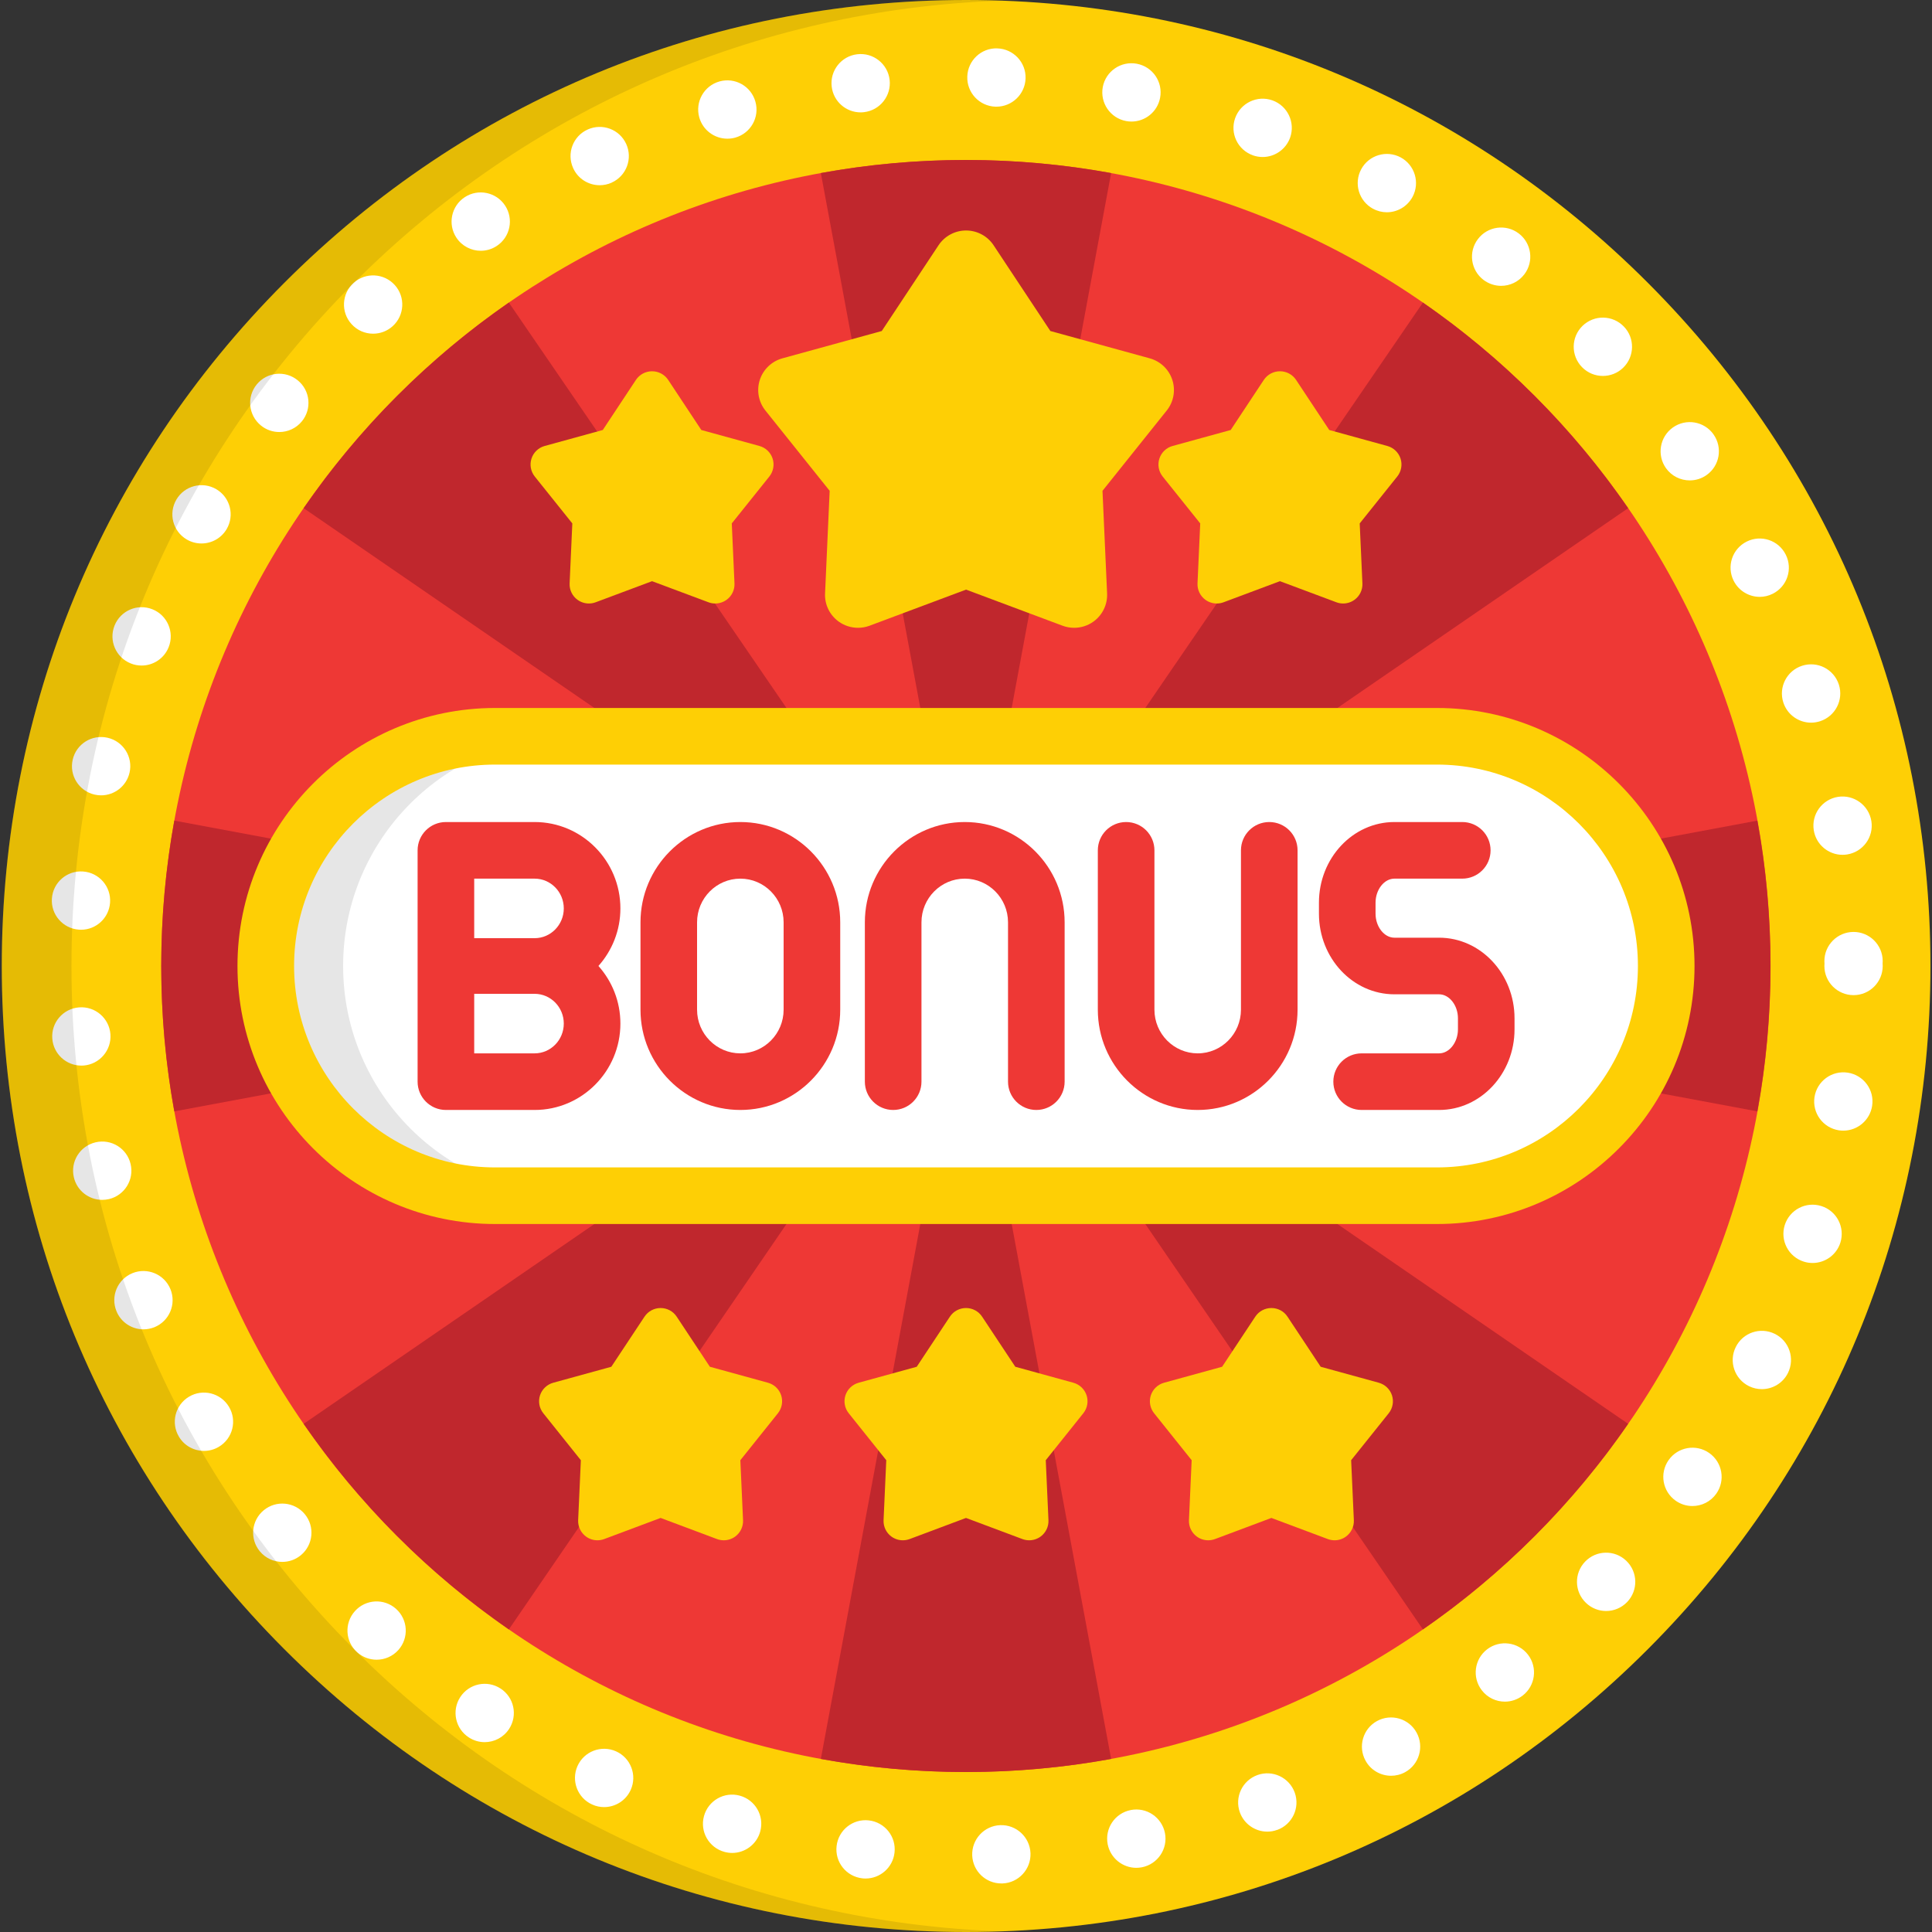 <svg width="60" height="60" viewBox="0 0 60 60" fill="none" xmlns="http://www.w3.org/2000/svg">
<rect x="0" y="0" width="60" height="60" fill="#333333" stroke="none"/>
<g clip-path="url(#clip0_36_9514)">
<path d="M30.003 60C22.004 60 14.483 56.879 8.826 51.213C3.17 45.547 0.055 38.013 0.055 30C0.055 21.987 3.17 14.453 8.826 8.787C14.483 3.121 22.004 0 30.003 0C38.003 0 45.523 3.121 51.18 8.787C56.837 14.453 59.952 21.987 59.952 30C59.952 38.013 56.837 45.547 51.18 51.213C45.523 56.879 38.003 60 30.003 60Z" fill="#FECF05"/>
<path d="M29.997 55.031C43.798 55.031 54.986 43.824 54.986 30C54.986 16.176 43.798 4.969 29.997 4.969C16.196 4.969 5.008 16.176 5.008 30C5.008 43.824 16.196 55.031 29.997 55.031Z" fill="#EE3835"/>
<path d="M54.576 34.515C54.843 33.05 54.983 31.542 54.983 30C54.983 28.458 54.843 26.95 54.576 25.485L30.375 30L54.576 34.515Z" fill="#C0272D"/>
<path d="M44.19 9.397L30.266 29.73L50.563 15.782C48.842 13.288 46.68 11.122 44.19 9.397Z" fill="#C0272D"/>
<path d="M30 29.618L34.507 5.375C33.045 5.109 31.538 4.968 30 4.968C28.46 4.968 26.954 5.108 25.492 5.375L30 29.618Z" fill="#C0272D"/>
<path d="M9.43 15.782L29.727 29.73L15.803 9.397C13.313 11.122 11.151 13.288 9.43 15.782Z" fill="#C0272D"/>
<path d="M5.414 25.485C5.148 26.95 5.008 28.459 5.008 30C5.008 31.542 5.148 33.051 5.414 34.515L29.615 30L5.414 25.485Z" fill="#C0272D"/>
<path d="M15.803 50.603L29.727 30.27L9.43 44.218C11.151 46.712 13.313 48.878 15.803 50.603Z" fill="#C0272D"/>
<path d="M30 55.032C31.539 55.032 33.045 54.892 34.507 54.625L30 30.382L25.492 54.625C26.954 54.892 28.46 55.032 30 55.032Z" fill="#C0272D"/>
<path d="M50.563 44.218L30.266 30.27L44.19 50.603C46.679 48.878 48.841 46.712 50.563 44.218Z" fill="#C0272D"/>
<path d="M30.193 57.623C30.174 57.123 30.562 56.702 31.062 56.682C31.562 56.663 31.982 57.052 32.003 57.552C32.022 58.051 31.632 58.473 31.134 58.492C31.122 58.492 31.109 58.492 31.097 58.492C30.613 58.492 30.213 58.111 30.193 57.623ZM26.779 58.333C26.282 58.277 25.924 57.829 25.981 57.332C26.037 56.834 26.486 56.477 26.982 56.534C27.479 56.59 27.837 57.038 27.78 57.535C27.728 57.997 27.336 58.339 26.882 58.339C26.848 58.339 26.813 58.338 26.779 58.333ZM34.4 57.274C34.305 56.783 34.625 56.308 35.116 56.213V56.212C35.608 56.116 36.082 56.437 36.179 56.929C36.274 57.419 35.953 57.894 35.463 57.99C35.404 58.001 35.346 58.007 35.288 58.007C34.864 58.007 34.485 57.706 34.4 57.274ZM22.498 57.512C22.015 57.38 21.73 56.883 21.863 56.4C21.995 55.918 22.492 55.633 22.975 55.766C23.457 55.898 23.742 56.395 23.61 56.878C23.5 57.28 23.136 57.545 22.737 57.545C22.657 57.545 22.578 57.533 22.498 57.512ZM38.505 56.285C38.336 55.814 38.579 55.297 39.05 55.126C39.519 54.956 40.038 55.2 40.209 55.67C40.379 56.14 40.135 56.66 39.665 56.83C39.665 56.83 39.665 56.83 39.664 56.828C39.563 56.866 39.459 56.883 39.357 56.883C38.987 56.883 38.639 56.653 38.505 56.285ZM18.391 56.041C17.935 55.837 17.731 55.301 17.935 54.845C18.139 54.389 18.675 54.185 19.131 54.389C19.588 54.593 19.792 55.129 19.588 55.585C19.437 55.922 19.106 56.121 18.761 56.121C18.636 56.121 18.511 56.096 18.391 56.041ZM42.407 54.677C42.167 54.239 42.327 53.688 42.765 53.448C43.205 53.208 43.755 53.37 43.994 53.808C44.234 54.247 44.074 54.797 43.636 55.037C43.497 55.113 43.348 55.148 43.201 55.148C42.881 55.148 42.571 54.978 42.407 54.677ZM14.561 53.958C14.14 53.686 14.021 53.125 14.293 52.706C14.564 52.286 15.126 52.166 15.544 52.438C15.965 52.709 16.084 53.271 15.812 53.691C15.639 53.958 15.349 54.104 15.052 54.104C14.883 54.104 14.713 54.057 14.561 53.958ZM46.017 52.491C45.712 52.094 45.787 51.525 46.184 51.221C46.581 50.917 47.15 50.993 47.454 51.389C47.758 51.786 47.682 52.355 47.286 52.659C47.121 52.784 46.928 52.846 46.736 52.846C46.463 52.846 46.195 52.724 46.017 52.491ZM11.094 51.315C10.72 50.982 10.687 50.411 11.02 50.037C11.352 49.664 11.925 49.63 12.298 49.963C12.671 50.296 12.705 50.867 12.372 51.242C12.193 51.442 11.945 51.544 11.696 51.544C11.481 51.544 11.266 51.468 11.094 51.315ZM49.253 49.778C48.892 49.433 48.88 48.859 49.227 48.498C49.572 48.138 50.145 48.125 50.506 48.472C50.867 48.818 50.879 49.391 50.533 49.752C50.355 49.937 50.117 50.031 49.88 50.031C49.654 50.031 49.428 49.947 49.253 49.778ZM8.069 48.177C7.75 47.792 7.805 47.221 8.19 46.903C8.575 46.584 9.146 46.638 9.465 47.023C9.784 47.408 9.729 47.979 9.344 48.298C9.175 48.438 8.971 48.506 8.767 48.506C8.507 48.506 8.248 48.394 8.069 48.177ZM52.041 46.607C51.631 46.319 51.532 45.755 51.82 45.345C52.107 44.936 52.672 44.837 53.081 45.124C53.491 45.412 53.59 45.977 53.302 46.386C53.126 46.637 52.845 46.771 52.56 46.771C52.38 46.771 52.199 46.718 52.041 46.607ZM5.557 44.618C5.3 44.189 5.44 43.633 5.87 43.376C6.298 43.12 6.855 43.26 7.111 43.69C7.368 44.119 7.228 44.675 6.798 44.931C6.653 45.018 6.493 45.059 6.334 45.059C6.027 45.059 5.726 44.902 5.557 44.618ZM54.315 43.048C53.867 42.826 53.683 42.282 53.905 41.835C54.126 41.386 54.669 41.202 55.118 41.424C55.566 41.645 55.749 42.188 55.527 42.638C55.37 42.956 55.049 43.141 54.716 43.141C54.581 43.141 54.444 43.111 54.315 43.048ZM3.616 40.718C3.427 40.254 3.652 39.727 4.114 39.539C4.578 39.351 5.106 39.575 5.294 40.038C5.482 40.502 5.259 41.029 4.795 41.218C4.683 41.262 4.568 41.284 4.455 41.284C4.097 41.284 3.758 41.07 3.616 40.718ZM56.019 39.181C55.542 39.031 55.277 38.523 55.427 38.046C55.578 37.569 56.086 37.304 56.563 37.455C57.04 37.604 57.304 38.113 57.155 38.59C57.033 38.977 56.676 39.223 56.291 39.223C56.201 39.223 56.109 39.21 56.019 39.181ZM2.294 36.565C2.179 36.077 2.481 35.591 2.968 35.476C3.455 35.361 3.942 35.663 4.056 36.15C4.171 36.636 3.869 37.124 3.383 37.239C3.313 37.254 3.243 37.263 3.175 37.263C2.763 37.263 2.392 36.981 2.294 36.565ZM57.109 35.103C56.615 35.027 56.276 34.566 56.351 34.071C56.427 33.577 56.888 33.237 57.383 33.312C57.877 33.387 58.217 33.85 58.141 34.343C58.072 34.791 57.687 35.113 57.246 35.113C57.202 35.113 57.156 35.11 57.109 35.103ZM1.624 32.258C1.584 31.76 1.957 31.324 2.456 31.285C2.954 31.246 3.39 31.619 3.429 32.116C3.468 32.615 3.095 33.051 2.597 33.091C2.573 33.092 2.55 33.093 2.526 33.093C2.057 33.093 1.661 32.732 1.624 32.258ZM56.658 30C56.658 29.975 56.66 29.95 56.661 29.926C56.66 29.902 56.658 29.878 56.658 29.853C56.655 29.353 57.059 28.945 57.559 28.942C58.059 28.94 58.466 29.343 58.469 29.843C58.469 29.87 58.468 29.896 58.466 29.923C58.468 29.948 58.469 29.973 58.469 30C58.469 30.5 58.064 30.905 57.564 30.905C57.064 30.905 56.658 30.5 56.658 30ZM2.45 28.871C1.95 28.835 1.575 28.4 1.612 27.902C1.648 27.403 2.081 27.028 2.58 27.065C3.079 27.101 3.454 27.535 3.418 28.034C3.383 28.51 2.986 28.874 2.516 28.874C2.493 28.874 2.471 28.872 2.45 28.871ZM56.328 25.783C56.25 25.289 56.587 24.826 57.081 24.747C57.575 24.67 58.038 25.007 58.117 25.501C58.195 25.994 57.858 26.458 57.364 26.536C57.316 26.544 57.268 26.547 57.221 26.547C56.784 26.547 56.399 26.23 56.328 25.783ZM2.937 24.677C2.451 24.565 2.145 24.08 2.258 23.592C2.369 23.104 2.855 22.8 3.343 22.912C3.829 23.023 4.135 23.51 4.023 23.996C3.926 24.416 3.553 24.7 3.141 24.7C3.074 24.7 3.006 24.693 2.937 24.677ZM55.382 21.814C55.229 21.338 55.492 20.827 55.968 20.675C56.445 20.522 56.954 20.784 57.108 21.261C57.26 21.736 56.998 22.246 56.522 22.399C56.429 22.428 56.336 22.443 56.244 22.443C55.862 22.443 55.505 22.198 55.382 21.814ZM4.062 20.604C3.598 20.419 3.372 19.892 3.557 19.428C3.743 18.963 4.269 18.736 4.734 18.922C5.197 19.107 5.424 19.635 5.238 20.098C5.097 20.453 4.757 20.669 4.398 20.669C4.286 20.669 4.172 20.649 4.062 20.604ZM53.84 18.036C53.616 17.588 53.796 17.045 54.244 16.82C54.691 16.596 55.235 16.777 55.458 17.225C55.683 17.672 55.502 18.215 55.055 18.439C54.925 18.505 54.786 18.536 54.651 18.536C54.319 18.536 53.999 18.352 53.84 18.036ZM5.798 16.753C5.367 16.499 5.224 15.944 5.479 15.513C5.732 15.082 6.287 14.94 6.718 15.193C7.149 15.448 7.292 16.003 7.038 16.433C6.869 16.719 6.567 16.878 6.257 16.878C6.101 16.878 5.942 16.838 5.798 16.753ZM51.738 14.539C51.449 14.131 51.545 13.566 51.953 13.276C52.361 12.986 52.926 13.083 53.215 13.49C53.215 13.49 53.215 13.49 53.214 13.49C53.504 13.898 53.409 14.463 53.001 14.752C52.841 14.866 52.659 14.919 52.477 14.919C52.194 14.919 51.915 14.788 51.738 14.539ZM8.101 13.212C7.714 12.896 7.656 12.326 7.974 11.938C8.29 11.552 8.86 11.494 9.247 11.812C9.635 12.128 9.692 12.698 9.375 13.085C9.195 13.304 8.936 13.417 8.674 13.417C8.472 13.417 8.27 13.351 8.101 13.212ZM49.129 11.4C48.78 11.04 48.789 10.468 49.148 10.119C49.508 9.771 50.08 9.78 50.429 10.14C50.777 10.498 50.768 11.072 50.408 11.421C50.233 11.591 50.005 11.675 49.778 11.675C49.543 11.675 49.306 11.584 49.129 11.4ZM10.915 10.063C10.58 9.692 10.611 9.12 10.981 8.785C11.353 8.451 11.926 8.481 12.261 8.853C12.595 9.223 12.565 9.797 12.193 10.131C12.02 10.287 11.803 10.363 11.587 10.363C11.34 10.363 11.094 10.263 10.915 10.063ZM46.072 8.693C45.674 8.39 45.595 7.823 45.898 7.425C46.2 7.026 46.767 6.948 47.166 7.25C47.564 7.551 47.643 8.12 47.341 8.518C47.162 8.754 46.892 8.877 46.618 8.877C46.428 8.877 46.236 8.816 46.072 8.693ZM14.172 7.379C13.898 6.961 14.015 6.398 14.433 6.124C14.851 5.85 15.413 5.967 15.687 6.385C15.961 6.804 15.844 7.365 15.426 7.639C15.273 7.74 15.1 7.788 14.93 7.788C14.635 7.788 14.346 7.643 14.172 7.379ZM42.64 6.482V6.483C42.2 6.245 42.036 5.696 42.274 5.255C42.511 4.816 43.061 4.652 43.501 4.889C43.94 5.127 44.104 5.676 43.867 6.116C43.702 6.419 43.391 6.592 43.07 6.592C42.924 6.592 42.776 6.556 42.64 6.482ZM17.8 5.221C17.592 4.766 17.794 4.229 18.249 4.023C18.704 3.816 19.241 4.016 19.448 4.472C19.655 4.927 19.453 5.464 18.998 5.67V5.672C18.877 5.726 18.75 5.752 18.624 5.752C18.28 5.752 17.951 5.556 17.8 5.221ZM38.909 4.824V4.823C38.437 4.656 38.191 4.138 38.359 3.668C38.527 3.197 39.045 2.95 39.516 3.117C39.986 3.285 40.233 3.802 40.066 4.274C39.933 4.644 39.584 4.876 39.213 4.876C39.111 4.876 39.01 4.859 38.909 4.824ZM21.716 3.645C21.582 3.163 21.863 2.664 22.345 2.529C22.827 2.395 23.326 2.676 23.46 3.158C23.596 3.64 23.314 4.14 22.833 4.274C22.751 4.297 22.669 4.307 22.588 4.307C22.192 4.307 21.828 4.045 21.716 3.645ZM34.97 3.759C34.479 3.666 34.157 3.193 34.248 2.702C34.341 2.21 34.815 1.887 35.307 1.98C35.799 2.073 36.121 2.546 36.028 3.037C35.946 3.472 35.567 3.775 35.139 3.775C35.084 3.775 35.027 3.77 34.97 3.759ZM25.829 2.691C25.77 2.195 26.125 1.743 26.622 1.685C27.118 1.626 27.569 1.981 27.628 2.477C27.686 2.973 27.331 3.424 26.835 3.483C26.799 3.488 26.762 3.49 26.727 3.49C26.274 3.49 25.883 3.151 25.829 2.691ZM30.914 3.313C30.414 3.296 30.023 2.877 30.04 2.377C30.056 1.877 30.474 1.485 30.974 1.502C30.974 1.502 30.974 1.502 30.974 1.503C31.474 1.519 31.867 1.938 31.85 2.437C31.833 2.926 31.431 3.313 30.944 3.313C30.934 3.313 30.924 3.313 30.914 3.313Z" fill="white"/>
<path d="M51.75 30C51.75 33.94 48.562 37.134 44.628 37.134H15.379C11.446 37.134 8.258 33.94 8.258 30C8.258 26.06 11.446 22.866 15.379 22.866H44.629C48.562 22.866 51.75 26.06 51.75 30Z" fill="white"/>
<path opacity="0.1" d="M10.656 30C10.656 26.06 13.845 22.866 17.778 22.866H15.379C11.446 22.866 8.258 26.06 8.258 30C8.258 33.94 11.446 37.134 15.379 37.134H17.778C13.845 37.134 10.656 33.94 10.656 30Z" fill="black"/>
<path d="M44.624 38.013H15.375C10.964 38.013 7.375 34.418 7.375 30C7.375 25.582 10.964 21.987 15.375 21.987H44.625C49.036 21.987 52.625 25.582 52.625 30C52.625 34.418 49.036 38.013 44.624 38.013ZM15.375 23.745C11.933 23.745 9.133 26.551 9.133 30C9.133 33.449 11.933 36.255 15.375 36.255H44.625C48.067 36.255 50.867 33.449 50.867 30C50.867 26.551 48.067 23.745 44.625 23.745H15.375Z" fill="#FECF05"/>
<path d="M16.603 25.529H13.848C13.362 25.529 12.969 25.923 12.969 26.408C12.969 26.43 12.969 33.592 12.969 33.592C12.969 34.077 13.362 34.471 13.848 34.471H16.603C18.072 34.471 19.267 33.267 19.267 31.788C19.267 31.101 19.009 30.474 18.585 29.999C19.008 29.524 19.267 28.898 19.267 28.212C19.267 26.733 18.072 25.529 16.603 25.529ZM16.603 32.713H14.727V30.864H16.603C17.103 30.864 17.509 31.279 17.509 31.788C17.509 32.298 17.103 32.713 16.603 32.713ZM16.603 29.136H14.727V27.287H16.603C17.103 27.287 17.509 27.702 17.509 28.212C17.509 28.721 17.103 29.136 16.603 29.136Z" fill="#EE3835"/>
<path d="M22.992 25.529C21.282 25.529 19.891 26.926 19.891 28.643V31.357C19.891 33.074 21.282 34.471 22.992 34.471C24.702 34.471 26.094 33.074 26.094 31.357V28.643C26.094 26.926 24.702 25.529 22.992 25.529ZM24.336 31.357C24.336 32.105 23.733 32.713 22.992 32.713C22.251 32.713 21.648 32.105 21.648 31.357V28.643C21.648 27.895 22.251 27.287 22.992 27.287C23.733 27.287 24.336 27.895 24.336 28.643V31.357Z" fill="#EE3835"/>
<path d="M44.693 29.121H43.304C42.987 29.121 42.719 28.779 42.719 28.375V28.033C42.719 27.629 42.987 27.287 43.304 27.287H45.412C45.898 27.287 46.291 26.893 46.291 26.408C46.291 25.922 45.898 25.529 45.412 25.529H43.304C42.012 25.529 40.961 26.652 40.961 28.033V28.375C40.961 29.756 42.012 30.879 43.304 30.879H44.693C45.01 30.879 45.278 31.221 45.278 31.625V31.967C45.278 32.371 45.01 32.713 44.693 32.713H42.287C41.801 32.713 41.408 33.106 41.408 33.592C41.408 34.077 41.801 34.471 42.287 34.471H44.693C45.984 34.471 47.035 33.348 47.035 31.967V31.625C47.035 30.244 45.984 29.121 44.693 29.121Z" fill="#EE3835"/>
<path d="M29.961 25.529C28.251 25.529 26.859 26.926 26.859 28.643V33.592C26.859 34.077 27.253 34.471 27.738 34.471C28.224 34.471 28.617 34.077 28.617 33.592V28.643C28.617 27.895 29.22 27.287 29.961 27.287C30.702 27.287 31.305 27.895 31.305 28.643V33.592C31.305 34.077 31.698 34.471 32.184 34.471C32.669 34.471 33.063 34.077 33.063 33.592V28.643C33.063 26.926 31.671 25.529 29.961 25.529Z" fill="#EE3835"/>
<path d="M39.418 25.529C38.933 25.529 38.539 25.922 38.539 26.408V31.357C38.539 32.105 37.937 32.713 37.196 32.713C36.455 32.713 35.852 32.105 35.852 31.357V26.408C35.852 25.922 35.458 25.529 34.973 25.529C34.487 25.529 34.094 25.922 34.094 26.408V31.357C34.094 33.074 35.485 34.471 37.196 34.471C38.906 34.471 40.297 33.074 40.297 31.357V26.408C40.297 25.922 39.904 25.529 39.418 25.529Z" fill="#EE3835"/>
<path d="M22.477 47.835C22.407 47.835 22.335 47.822 22.267 47.797L20.516 47.141L18.764 47.797C18.696 47.822 18.625 47.835 18.554 47.835C18.429 47.835 18.305 47.796 18.202 47.721C18.039 47.603 17.946 47.411 17.955 47.211L18.039 45.348L16.873 43.89C16.747 43.733 16.709 43.524 16.771 43.333C16.834 43.142 16.988 42.996 17.182 42.942L18.985 42.446L20.016 40.89C20.127 40.722 20.314 40.622 20.516 40.622C20.717 40.622 20.905 40.722 21.015 40.89L22.046 42.446L23.849 42.942C24.044 42.996 24.198 43.142 24.26 43.333C24.322 43.524 24.284 43.733 24.159 43.89L22.992 45.348L23.076 47.211C23.085 47.411 22.992 47.603 22.83 47.721C22.726 47.796 22.602 47.835 22.477 47.835Z" fill="#FECF05"/>
<path d="M31.962 47.835C31.891 47.835 31.82 47.822 31.752 47.797L30 47.141L28.249 47.797C28.18 47.822 28.109 47.835 28.038 47.835C27.914 47.835 27.79 47.796 27.686 47.721C27.523 47.603 27.431 47.411 27.44 47.211L27.524 45.348L26.358 43.89C26.232 43.733 26.194 43.524 26.256 43.333C26.318 43.142 26.473 42.996 26.666 42.942L28.47 42.446L29.5 40.89C29.611 40.722 29.799 40.622 30 40.622C30.202 40.622 30.389 40.722 30.5 40.89L31.531 42.446L33.334 42.942C33.528 42.996 33.682 43.142 33.745 43.333C33.807 43.524 33.769 43.733 33.643 43.89L32.477 45.348L32.561 47.211C32.57 47.411 32.477 47.603 32.315 47.721C32.211 47.796 32.087 47.835 31.962 47.835Z" fill="#FECF05"/>
<path d="M41.447 47.835C41.376 47.835 41.304 47.822 41.236 47.797L39.484 47.141L37.733 47.797C37.665 47.822 37.593 47.835 37.523 47.835C37.398 47.835 37.274 47.796 37.17 47.721C37.008 47.603 36.915 47.411 36.924 47.211L37.008 45.348L35.842 43.89C35.716 43.733 35.678 43.524 35.74 43.333C35.803 43.142 35.957 42.996 36.151 42.942L37.954 42.446L38.984 40.89C39.095 40.722 39.283 40.622 39.484 40.622C39.686 40.622 39.874 40.722 39.984 40.89L41.015 42.446L42.819 42.942C43.012 42.996 43.167 43.142 43.229 43.333C43.291 43.524 43.253 43.733 43.128 43.89L41.961 45.348L42.045 47.211C42.054 47.411 41.961 47.603 41.798 47.721C41.695 47.796 41.571 47.835 41.447 47.835Z" fill="#FECF05"/>
<path d="M22.212 18.742C22.141 18.742 22.07 18.73 22.002 18.704L20.25 18.049L18.499 18.704C18.43 18.73 18.359 18.742 18.288 18.742C18.163 18.742 18.04 18.703 17.936 18.628C17.773 18.51 17.681 18.319 17.69 18.118L17.774 16.255L16.607 14.798C16.482 14.641 16.444 14.432 16.506 14.241C16.568 14.05 16.722 13.903 16.916 13.85L18.72 13.354L19.75 11.797C19.861 11.63 20.049 11.53 20.25 11.53C20.451 11.53 20.639 11.63 20.75 11.797L21.78 13.354L23.584 13.85C23.778 13.903 23.932 14.05 23.994 14.241C24.056 14.432 24.018 14.641 23.893 14.798L22.726 16.255L22.81 18.119C22.819 18.319 22.727 18.511 22.564 18.628C22.46 18.703 22.337 18.742 22.212 18.742Z" fill="#FECF05"/>
<path d="M41.712 18.742C41.642 18.742 41.57 18.73 41.502 18.704L39.75 18.049L37.999 18.704C37.931 18.73 37.859 18.742 37.788 18.742C37.664 18.742 37.54 18.703 37.436 18.628C37.274 18.51 37.181 18.319 37.19 18.118L37.274 16.255L36.107 14.798C35.982 14.641 35.944 14.432 36.006 14.241C36.068 14.05 36.222 13.903 36.416 13.85L38.22 13.354L39.25 11.797C39.361 11.63 39.549 11.53 39.75 11.53C39.952 11.53 40.139 11.63 40.25 11.797L41.281 13.354L43.084 13.85C43.278 13.903 43.432 14.05 43.495 14.241C43.557 14.432 43.519 14.641 43.393 14.798L42.227 16.255L42.311 18.119C42.32 18.319 42.227 18.511 42.064 18.628C41.961 18.703 41.837 18.742 41.712 18.742Z" fill="#FECF05"/>
<path d="M33.358 19.497C33.237 19.497 33.115 19.476 32.998 19.432L30.002 18.311L27.006 19.432C26.889 19.476 26.767 19.497 26.646 19.497C26.433 19.497 26.221 19.43 26.044 19.302C25.765 19.1 25.607 18.773 25.623 18.43L25.766 15.243L23.77 12.749C23.556 12.481 23.491 12.123 23.597 11.796C23.704 11.471 23.967 11.219 24.299 11.128L27.384 10.28L29.147 7.617C29.337 7.331 29.658 7.158 30.002 7.158C30.346 7.158 30.668 7.331 30.857 7.617L32.62 10.28L35.705 11.128C36.037 11.219 36.301 11.471 36.407 11.796C36.514 12.123 36.449 12.481 36.234 12.749L34.239 15.243L34.382 18.43C34.397 18.773 34.239 19.101 33.961 19.302C33.783 19.431 33.572 19.497 33.358 19.497Z" fill="#FECF05"/>
<path opacity="0.1" d="M10.991 51.213C5.334 45.547 2.219 38.013 2.219 30C2.219 21.987 5.334 14.453 10.991 8.787C16.391 3.377 23.492 0.29 31.085 0.021C30.726 0.009 30.365 0 30.003 0C22.004 0 14.483 3.121 8.826 8.787C3.17 14.453 0.055 21.987 0.055 30C0.055 38.013 3.17 45.547 8.827 51.213C14.483 56.879 22.004 60 30.003 60C30.365 60 30.726 59.991 31.085 59.979C23.492 59.71 16.391 56.623 10.991 51.213Z" fill="black"/>
</g>
<defs>
<clipPath id="clip0_36_9514">
<rect width="60" height="60" fill="white"/>
</clipPath>
</defs>
</svg>
